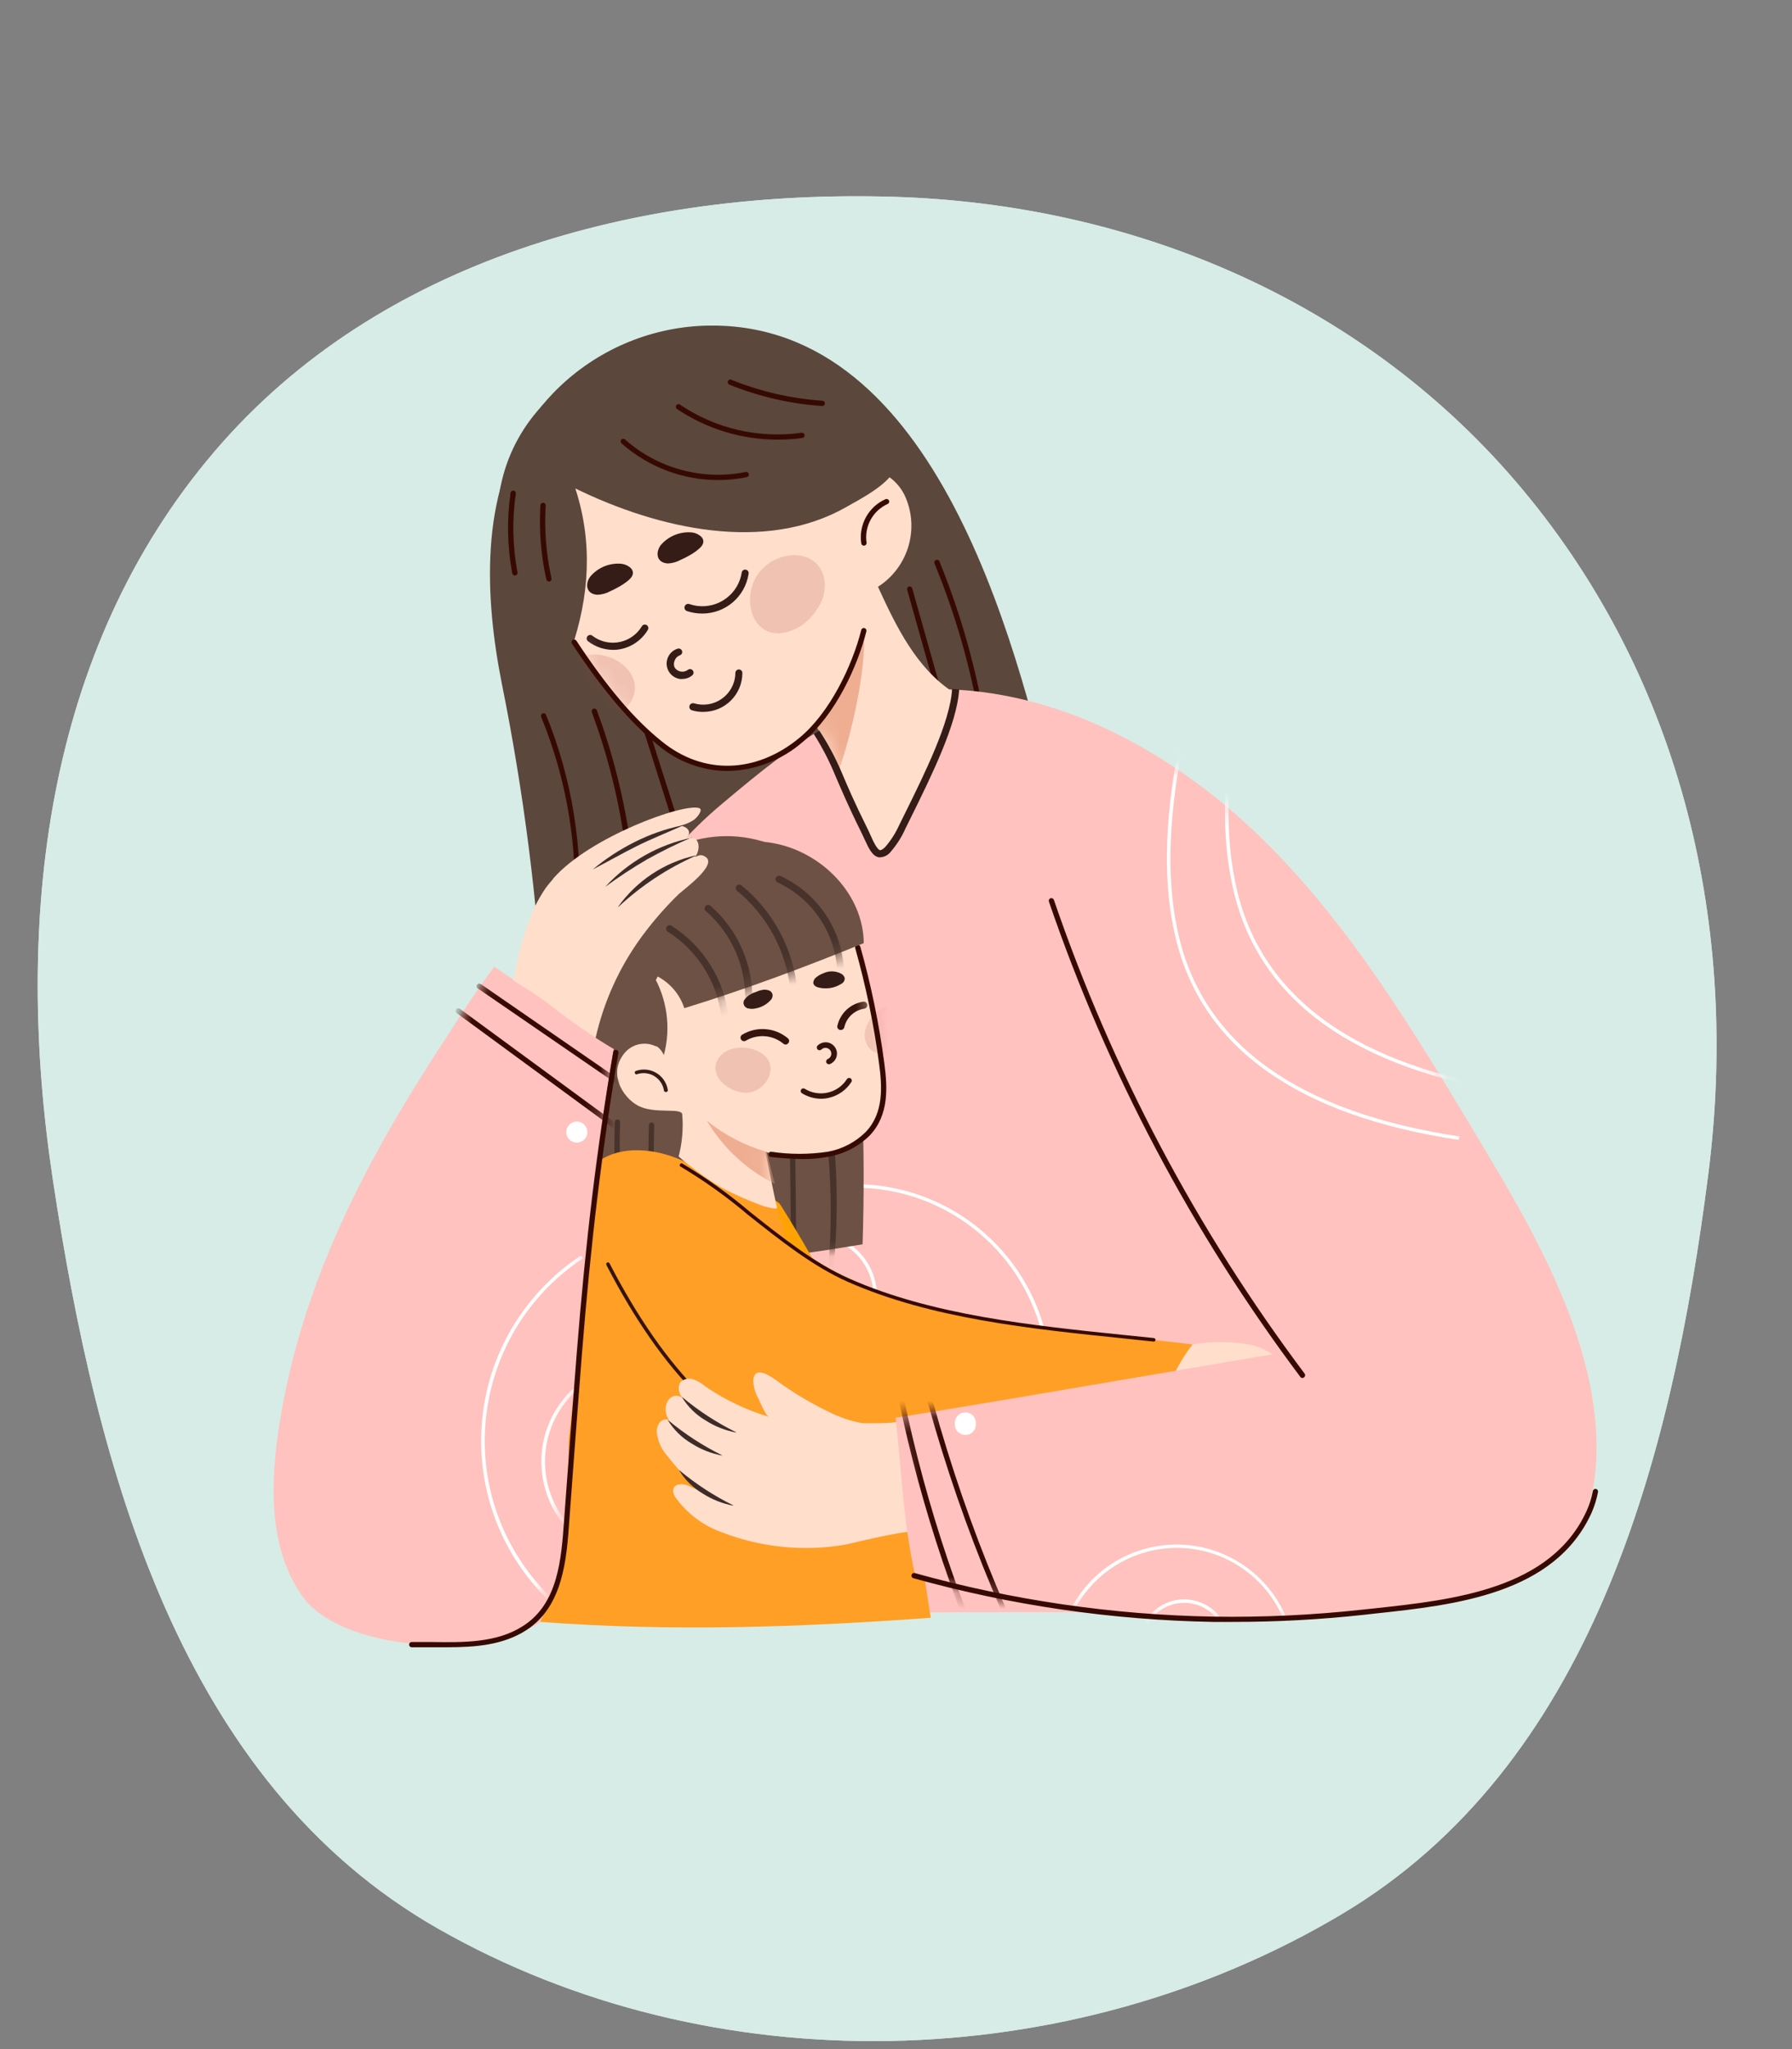 <svg width="112" height="128" viewBox="0 0 112 128" fill="none" xmlns="http://www.w3.org/2000/svg">
<rect x="0" y="0" width="112" height="128" fill="#808080" stroke="none"/>
<path fill-rule="evenodd" clip-rule="evenodd" d="M55.806 12.293C71.038 12.74 85.438 18.93 95.168 30.589C105.145 42.544 108.733 57.946 106.766 73.357C104.476 91.298 99.429 110.329 83.809 119.6C66.815 129.686 44.548 130.263 27.378 120.475C11.301 111.309 6.062 91.925 3.306 73.706C0.861 57.541 2.77 40.648 13.418 28.191C23.707 16.156 39.924 11.827 55.806 12.293Z" fill="#D7ECE6"/>
<path fill-rule="evenodd" clip-rule="evenodd" d="M55.806 12.293C71.038 12.74 85.438 18.93 95.168 30.589C105.145 42.544 108.733 57.946 106.766 73.357C104.476 91.298 99.429 110.329 83.809 119.6C66.815 129.686 44.548 130.263 27.378 120.475C11.301 111.309 6.062 91.925 3.306 73.706C0.861 57.541 2.77 40.648 13.418 28.191C23.707 16.156 39.924 11.827 55.806 12.293Z" fill="#D7ECE6"/>
<path d="M34.577 24.552C34.083 25.063 33.631 25.613 33.226 26.197C29.975 30.896 30.301 37.334 31.361 42.687C32.722 49.424 33.596 56.251 33.974 63.114C34.023 64.048 34.749 76.716 34.392 76.716C46.138 76.483 57.718 73.92 68.461 69.178C69.05 68.915 67.867 61.227 67.765 60.455C67.332 57.073 66.721 53.715 65.935 50.398C63.401 39.643 58.201 19.541 43.661 20.362C40.214 20.576 36.973 22.072 34.577 24.552V24.552Z" fill="#5B473C"/>
<mask id="mask0_2207_10126" style="mask-type:luminance" maskUnits="userSpaceOnUse" x="30" y="20" width="39" height="57">
<path d="M34.577 24.552C34.083 25.063 33.631 25.613 33.226 26.197C29.975 30.896 30.301 37.334 31.361 42.687C32.722 49.424 33.596 56.251 33.974 63.114C34.023 64.048 34.749 76.716 34.392 76.716C46.138 76.483 57.718 73.92 68.461 69.178C69.05 68.915 67.867 61.227 67.765 60.455C67.332 57.073 66.721 53.715 65.935 50.398C63.401 39.643 58.201 19.541 43.661 20.362C40.214 20.576 36.973 22.072 34.577 24.552V24.552Z" fill="white"/>
</mask>
<g mask="url(#mask0_2207_10126)">
<path d="M36.021 57.471C35.931 57.466 35.862 57.389 35.866 57.3C35.866 57.298 35.866 57.296 35.866 57.295C36.148 53.022 35.449 48.742 33.82 44.78C33.787 44.695 33.828 44.6 33.913 44.565C33.996 44.53 34.091 44.568 34.126 44.651C34.127 44.653 34.128 44.655 34.129 44.657C35.762 48.668 36.458 52.997 36.166 57.316C36.16 57.395 36.099 57.459 36.021 57.47V57.471Z" fill="#360A03"/>
<path d="M39.54 56.242C39.453 56.242 39.381 56.175 39.377 56.089C39.172 52.117 38.364 48.2 36.984 44.469C36.961 44.38 37.015 44.289 37.105 44.267C37.182 44.248 37.262 44.284 37.297 44.355C38.695 48.122 39.514 52.078 39.725 56.089C39.73 56.178 39.661 56.255 39.571 56.26L39.54 56.242H39.54Z" fill="#360A03"/>
<path d="M43.059 54.176C42.987 54.176 42.923 54.13 42.901 54.062L40.041 45.031C40.014 44.945 40.06 44.853 40.146 44.825C40.233 44.797 40.325 44.844 40.353 44.93L43.226 53.961C43.255 54.043 43.214 54.133 43.132 54.163C43.128 54.165 43.124 54.166 43.12 54.167L43.059 54.176Z" fill="#360A03"/>
<path d="M59.746 47.216C59.673 47.216 59.609 47.168 59.588 47.098L56.698 36.839C56.673 36.752 56.724 36.661 56.812 36.637C56.899 36.612 56.989 36.664 57.014 36.751L59.909 47.005C59.934 47.092 59.884 47.182 59.798 47.206C59.797 47.206 59.795 47.206 59.795 47.207L59.746 47.216Z" fill="#360A03"/>
<path d="M61.647 46.808C61.564 46.806 61.495 46.745 61.484 46.663C60.952 42.724 59.917 38.87 58.405 35.194C58.374 35.109 58.414 35.015 58.497 34.978C58.58 34.943 58.676 34.98 58.712 35.062C58.712 35.064 58.712 35.065 58.713 35.066C60.226 38.772 61.26 42.654 61.792 46.62C61.805 46.708 61.743 46.791 61.654 46.803C61.652 46.803 61.65 46.803 61.648 46.803V46.808H61.647Z" fill="#360A03"/>
</g>
<path d="M59.203 43.056C66.717 43.284 73.721 47.291 79.057 52.569C84.394 57.848 88.322 64.351 92.189 70.784C95.053 75.554 97.96 80.437 99.228 85.835C100.191 89.999 100.222 95.383 96.658 97.766C93.825 99.665 88.11 100.447 85.99 100.521C72.44 101.013 58.411 100.254 33.796 101.311C30.277 103.681 21.302 103.167 18.874 99.679C16.754 96.642 16.895 92.601 17.467 88.95C19.192 77.98 24.994 68.892 30.889 60.401C33.66 62.113 33.674 63.034 36.445 64.789C37.324 59.146 40.791 53.819 45.173 50.173C49.863 46.223 53.496 43.463 59.202 43.055L59.203 43.056Z" fill="#FFC2BE"/>
<mask id="mask1_2207_10126" style="mask-type:luminance" maskUnits="userSpaceOnUse" x="17" y="43" width="83" height="60">
<path d="M59.203 43.056C66.717 43.284 73.721 47.291 79.057 52.569C84.394 57.848 88.322 64.351 92.189 70.784C95.053 75.554 97.96 80.437 99.228 85.835C100.191 89.999 100.222 95.383 96.658 97.766C93.825 99.665 88.11 100.447 85.99 100.521C72.44 101.013 58.411 100.254 33.796 101.311C30.277 103.681 21.302 103.167 18.874 99.679C16.754 96.642 16.895 92.601 17.467 88.95C19.192 77.98 24.994 68.892 30.889 60.401C33.66 62.113 33.674 63.034 36.445 64.789C37.324 59.146 40.791 53.819 45.173 50.173C49.863 46.223 53.496 43.463 59.202 43.055L59.203 43.056Z" fill="white"/>
</mask>
<g mask="url(#mask1_2207_10126)">
<path d="M91.172 71.205C81.085 69.687 75.132 65.448 73.483 58.607C72.695 55.347 72.748 51.485 73.646 46.799L73.861 46.839C72.982 51.494 72.915 55.33 73.694 58.559C75.322 65.303 81.212 69.485 91.204 70.99L91.173 71.205H91.172Z" fill="white"/>
<path d="M94.805 68.322C84.718 66.8 78.765 62.561 77.116 55.724C76.328 52.464 76.381 48.598 77.278 43.912L77.494 43.956C76.615 48.606 76.548 52.442 77.327 55.671C78.955 62.416 84.845 66.597 94.836 68.103L94.806 68.322H94.805Z" fill="white"/>
<path d="M65.586 86.037C65.527 86.037 65.478 85.991 65.476 85.932C65.316 79.289 59.787 74.033 53.126 74.194C52.818 74.202 52.51 74.221 52.203 74.251C52.143 74.247 52.097 74.195 52.102 74.135C52.105 74.088 52.137 74.05 52.182 74.037C58.931 73.356 64.956 78.262 65.637 84.994C65.669 85.304 65.688 85.616 65.696 85.928C65.696 85.987 65.65 86.036 65.591 86.038H65.587L65.586 86.037Z" fill="white"/>
<path d="M54.597 81.829C54.537 81.817 54.498 81.761 54.509 81.701C54.928 79.699 53.642 77.737 51.634 77.318C50.913 77.168 50.163 77.235 49.48 77.51C49.427 77.534 49.364 77.51 49.34 77.457C49.34 77.455 49.34 77.455 49.339 77.453C49.313 77.401 49.335 77.338 49.387 77.312C49.39 77.311 49.393 77.309 49.396 77.309C51.409 76.495 53.702 77.463 54.518 79.471C54.811 80.192 54.883 80.983 54.724 81.745C54.713 81.802 54.658 81.84 54.6 81.829C54.599 81.829 54.597 81.829 54.596 81.829H54.597Z" fill="white"/>
</g>
<path d="M59.568 43.236C57.28 41.744 56.013 39.142 54.874 36.654C56.709 35.48 57.448 33.169 56.633 31.152C56.333 30.391 55.736 29.783 54.98 29.467C54.194 29.154 53.296 29.4 52.78 30.068C50.756 27.097 47.501 24.93 43.898 24.539C42.297 24.374 40.679 24.569 39.164 25.11C37.647 25.641 36.28 26.527 35.178 27.694C34.602 28.309 34.127 29.013 33.774 29.779C33.385 30.616 33.111 31.501 32.96 32.411C32.793 33.425 33.158 33.209 33.4 34.215C34.121 37.007 35.388 39.63 37.126 41.934C38.257 43.342 39.3 44.834 40.646 46.036C41.992 47.238 43.725 48.147 45.52 48.094C47.614 48.029 49.444 46.712 50.993 45.304C52.323 47.397 53.315 49.686 53.932 52.087C53.987 52.418 54.119 52.733 54.315 53.004C54.522 53.273 54.891 53.358 55.195 53.206C55.305 53.124 55.397 53.019 55.463 52.899C57.382 49.943 58.769 46.677 59.563 43.246L59.567 43.237L59.568 43.236Z" fill="#FFDECC"/>
<mask id="mask2_2207_10126" style="mask-type:luminance" maskUnits="userSpaceOnUse" x="32" y="24" width="28" height="30">
<path d="M59.568 43.236C57.28 41.744 56.013 39.142 54.874 36.654C56.709 35.48 57.448 33.169 56.633 31.152C56.333 30.391 55.736 29.783 54.98 29.467C54.194 29.154 53.296 29.4 52.78 30.068C50.756 27.097 47.501 24.93 43.898 24.539C42.297 24.374 40.679 24.569 39.164 25.11C37.647 25.641 36.28 26.527 35.178 27.694C34.602 28.309 34.127 29.013 33.774 29.779C33.385 30.616 33.111 31.501 32.96 32.411C32.793 33.425 33.158 33.209 33.4 34.215C34.121 37.007 35.388 39.63 37.126 41.934C38.257 43.342 39.3 44.834 40.646 46.036C41.992 47.238 43.725 48.147 45.52 48.094C47.614 48.029 49.444 46.712 50.993 45.304C52.323 47.397 53.315 49.686 53.932 52.087C53.987 52.418 54.119 52.733 54.315 53.004C54.522 53.273 54.891 53.358 55.195 53.206C55.305 53.124 55.397 53.019 55.463 52.899C57.382 49.943 58.769 46.677 59.563 43.246L59.567 43.237L59.568 43.236Z" fill="white"/>
</mask>
<g mask="url(#mask2_2207_10126)">
<path d="M50.998 45.307C52.402 43.568 53.419 41.552 53.986 39.392C54.162 41.881 53.193 45.975 52.367 48.309C51.857 47.317 51.5 46.303 50.999 45.307H50.998Z" fill="#EFAE92"/>
<g opacity="0.2">
<path d="M51.486 36.018C51.02 34.377 49.049 34.377 47.896 35.308C45.987 36.813 46.867 40.49 49.603 39.34C50.228 39.06 50.749 38.593 51.094 38.002C51.506 37.429 51.648 36.706 51.486 36.019L51.486 36.018Z" fill="#B2524B"/>
</g>
<g opacity="0.2">
<path d="M36.96 45.184C37.644 45.156 38.301 44.913 38.838 44.491C41.13 42.608 38.275 40.103 36.049 41.117C34.703 41.718 33.753 43.438 35.011 44.627C35.548 45.088 36.261 45.292 36.96 45.184H36.96Z" fill="#B2524B"/>
</g>
<path d="M43.884 38.326C43.562 38.326 43.244 38.274 42.938 38.173C42.817 38.132 42.751 38.002 42.791 37.881C42.831 37.759 42.962 37.694 43.084 37.734C44.384 38.182 45.801 37.493 46.251 36.197C46.299 36.057 46.335 35.914 46.357 35.768C46.375 35.648 46.487 35.565 46.607 35.583C46.725 35.601 46.806 35.711 46.789 35.827C46.789 35.83 46.789 35.831 46.788 35.833C46.578 37.269 45.34 38.332 43.884 38.326Z" fill="#351C17"/>
<path d="M38.332 40.594C37.758 40.594 37.202 40.405 36.748 40.055C36.654 39.979 36.639 39.842 36.713 39.748C36.786 39.654 36.921 39.636 37.016 39.708C37.018 39.71 37.019 39.711 37.022 39.713C37.944 40.42 39.267 40.248 39.976 39.327C40.021 39.269 40.062 39.209 40.101 39.147C40.149 39.036 40.279 38.984 40.39 39.033C40.501 39.081 40.553 39.21 40.504 39.321C40.496 39.339 40.486 39.355 40.474 39.371C40.096 39.992 39.471 40.422 38.754 40.556C38.615 40.583 38.473 40.596 38.331 40.595L38.332 40.594Z" fill="#351C17"/>
<path d="M42.673 42.411C42.609 42.418 42.544 42.418 42.48 42.411C41.948 42.322 41.589 41.82 41.678 41.289C41.739 40.927 41.999 40.629 42.352 40.52C42.468 40.486 42.592 40.55 42.629 40.665C42.665 40.778 42.603 40.898 42.489 40.935C42.487 40.935 42.486 40.936 42.483 40.936C42.335 40.993 42.219 41.111 42.167 41.261C42.102 41.4 42.102 41.56 42.167 41.7C42.338 41.964 42.693 42.039 42.957 41.867C42.966 41.861 42.976 41.855 42.984 41.849C43.077 41.77 43.216 41.781 43.294 41.873C43.373 41.965 43.362 42.103 43.27 42.182C43.104 42.325 42.892 42.406 42.672 42.41L42.673 42.411Z" fill="#351C17"/>
<path d="M43.937 44.47C43.705 44.471 43.473 44.438 43.251 44.373C43.129 44.339 43.058 44.213 43.093 44.092C43.127 43.971 43.252 43.9 43.374 43.934C44.438 44.251 45.558 43.649 45.877 42.588C45.931 42.408 45.959 42.221 45.961 42.033C45.964 41.914 46.061 41.818 46.182 41.818C46.301 41.821 46.397 41.918 46.397 42.038C46.397 43.381 45.306 44.469 43.96 44.469C43.953 44.469 43.945 44.469 43.938 44.469L43.937 44.47Z" fill="#351C17"/>
<path d="M43.831 33.53C43.663 33.376 43.451 33.281 43.224 33.258C42.491 33.198 41.774 33.493 41.297 34.052C40.954 34.513 41.025 35.153 41.737 35.197C42.015 35.186 42.285 35.111 42.529 34.978C42.725 34.891 42.915 34.794 43.101 34.688C43.307 34.575 43.5 34.442 43.678 34.289C44.034 33.995 44.017 33.723 43.831 33.53Z" fill="#351C17"/>
<path d="M39.428 35.487C39.259 35.334 39.044 35.238 38.817 35.215C38.087 35.156 37.373 35.452 36.898 36.009C36.551 36.47 36.626 37.111 37.338 37.154C37.617 37.143 37.889 37.068 38.134 36.935C38.328 36.848 38.517 36.752 38.702 36.645C38.907 36.53 39.102 36.396 39.283 36.246C39.63 35.952 39.613 35.693 39.428 35.487H39.428Z" fill="#351C17"/>
<path d="M53.993 34.087C53.912 34.085 53.843 34.027 53.83 33.946C53.655 32.79 54.274 31.66 55.344 31.182C55.427 31.147 55.524 31.184 55.564 31.265C55.601 31.347 55.564 31.443 55.482 31.48C55.482 31.48 55.481 31.48 55.48 31.48C54.548 31.9 54.009 32.888 54.16 33.897C54.174 33.986 54.113 34.068 54.024 34.081L53.993 34.085V34.087Z" fill="#360A03"/>
</g>
<path d="M52.89 31.674C47.835 34.552 41.179 33.061 35.957 30.511C37.062 33.89 36.837 37.26 35.693 40.603C32.475 38.406 30.752 34.604 31.224 30.744C31.848 26.919 34.566 23.764 38.262 22.573C41.324 21.652 44.645 21.893 47.681 22.717C50.537 23.494 53.95 24.784 55.745 27.255C57.303 29.405 54.425 30.8 52.89 31.673V31.674Z" fill="#5B473C"/>
<path d="M44.893 29.988C42.663 29.988 40.51 29.171 38.844 27.694C38.778 27.634 38.773 27.53 38.833 27.464C38.894 27.397 38.998 27.392 39.064 27.453C41.119 29.273 43.91 30.025 46.605 29.484C46.694 29.465 46.783 29.522 46.802 29.611C46.819 29.699 46.762 29.785 46.675 29.804C46.089 29.927 45.492 29.989 44.893 29.988Z" fill="#360A03"/>
<path d="M48.584 27.461C46.348 27.461 44.163 26.795 42.31 25.548C42.235 25.494 42.216 25.392 42.266 25.316C42.32 25.241 42.424 25.223 42.499 25.276C44.725 26.781 47.434 27.406 50.096 27.032C50.187 27.021 50.27 27.082 50.285 27.172C50.299 27.263 50.235 27.348 50.144 27.361C49.627 27.432 49.105 27.466 48.582 27.462L48.584 27.461Z" fill="#360A03"/>
<path d="M51.39 25.363C49.395 25.229 47.435 24.777 45.583 24.025C45.5 23.989 45.46 23.895 45.491 23.81C45.523 23.729 45.615 23.688 45.697 23.718C47.522 24.456 49.453 24.901 51.416 25.034C51.507 25.049 51.569 25.135 51.554 25.226C51.542 25.297 51.487 25.352 51.416 25.363H51.39Z" fill="#360A03"/>
<path d="M34.304 36.32C34.227 36.32 34.162 36.267 34.145 36.193C33.807 34.669 33.683 33.105 33.776 31.546C33.791 31.455 33.877 31.393 33.968 31.408C34.039 31.42 34.094 31.475 34.106 31.546C34.012 33.084 34.133 34.627 34.467 36.131C34.487 36.216 34.436 36.302 34.351 36.323C34.349 36.323 34.346 36.324 34.343 36.324L34.304 36.32V36.32Z" fill="#360A03"/>
<path d="M32.179 35.952C32.1 35.949 32.032 35.893 32.016 35.815C31.704 34.156 31.668 32.457 31.911 30.787C31.922 30.698 32.003 30.635 32.093 30.646C32.094 30.646 32.095 30.646 32.096 30.646C32.187 30.66 32.25 30.744 32.237 30.834C32.002 32.468 32.037 34.131 32.342 35.754C32.359 35.843 32.3 35.929 32.21 35.947L32.179 35.951L32.179 35.952Z" fill="#360A03"/>
<path d="M45.465 48.164C43.882 48.148 42.354 47.582 41.144 46.562C39.385 45.132 37.665 43.113 35.747 40.204C35.698 40.127 35.719 40.026 35.795 39.976C35.87 39.926 35.971 39.946 36.022 40.02C36.022 40.022 36.024 40.023 36.025 40.025C37.92 42.903 39.614 44.909 41.352 46.304C43.938 48.419 47.242 48.331 49.948 46.102C51.858 44.539 53.265 41.587 53.829 39.353C53.847 39.268 53.932 39.214 54.017 39.232C54.02 39.232 54.024 39.234 54.027 39.234C54.115 39.256 54.169 39.344 54.15 39.432C53.617 41.551 52.25 44.636 50.16 46.356C48.856 47.489 47.195 48.128 45.465 48.163L45.465 48.164Z" fill="#360A03"/>
<path d="M55.023 53.553H54.931C54.517 53.487 54.284 52.973 54.011 52.381C53.941 52.223 53.867 52.061 53.787 51.903C52.995 50.31 52.564 49.27 52.217 48.475C51.844 47.559 51.389 46.678 50.857 45.843L51.201 45.628C51.756 46.47 52.231 47.361 52.622 48.291C52.965 49.103 53.396 50.112 54.184 51.696C54.267 51.858 54.342 52.025 54.412 52.183C54.606 52.622 54.822 53.06 55.002 53.109C55.072 53.109 55.196 53.048 55.328 52.907C55.687 52.491 55.983 52.025 56.207 51.525L56.524 50.884C57.8 48.308 59.388 45.097 59.507 43.038L59.947 43.064C59.823 45.21 58.217 48.466 56.924 51.081L56.608 51.717C56.372 52.258 56.056 52.759 55.67 53.205C55.516 53.409 55.28 53.535 55.024 53.551L55.023 53.553Z" fill="#351C17"/>
<path d="M35.139 75.255C35.532 70.996 36.063 66.754 36.732 62.53C37.172 59.897 37.678 57.151 39.371 55.096C42.09 51.767 47 51.265 50.339 53.978C51.957 55.292 52.978 57.198 53.176 59.27C53.864 65.396 54.11 71.564 53.911 77.726C50.651 78.266 47.351 78.805 44.052 78.603C40.752 78.401 37.642 77.432 35.139 75.255L35.139 75.255Z" fill="#6D5144"/>
<mask id="mask3_2207_10126" style="mask-type:luminance" maskUnits="userSpaceOnUse" x="35" y="52" width="19" height="27">
<path d="M35.139 75.255C35.532 70.996 36.063 66.754 36.732 62.53C37.172 59.897 37.678 57.151 39.371 55.096C42.09 51.767 47 51.265 50.339 53.978C51.957 55.292 52.978 57.198 53.176 59.27C53.864 65.396 54.11 71.564 53.911 77.726C50.651 78.266 47.351 78.805 44.052 78.603C40.752 78.401 37.642 77.432 35.139 75.255L35.139 75.255Z" fill="white"/>
</mask>
<g mask="url(#mask3_2207_10126)">
<path d="M52.095 79.249L51.77 79.218C51.972 76.847 51.972 74.463 51.77 72.093L52.179 71.991C52.358 74.409 52.33 76.837 52.095 79.249Z" fill="#47332B"/>
<path d="M49.468 80.003L49.375 72.21L49.705 72.233L49.797 79.999L49.468 80.003Z" fill="#47332B"/>
<path d="M38.826 76.317C38.742 76.314 38.671 76.252 38.659 76.169C38.429 74.149 38.352 72.114 38.43 70.082C38.437 69.993 38.511 69.925 38.602 69.925C38.691 69.931 38.76 70.006 38.76 70.096C38.682 72.111 38.759 74.13 38.989 76.134C38.999 76.223 38.935 76.303 38.845 76.313C38.845 76.313 38.844 76.313 38.843 76.313L38.825 76.317H38.826Z" fill="#47332B"/>
<path d="M40.626 75.835C40.536 75.835 40.463 75.762 40.463 75.672C40.463 75.671 40.463 75.67 40.463 75.668L40.556 70.28C40.566 70.191 40.638 70.123 40.727 70.117C40.815 70.117 40.886 70.188 40.886 70.275C40.886 70.278 40.886 70.281 40.886 70.284L40.793 75.672C40.793 75.762 40.72 75.835 40.63 75.835C40.629 75.835 40.627 75.835 40.626 75.835Z" fill="#47332B"/>
</g>
<path d="M72.449 85.563C72.401 85.058 72.668 84.576 73.122 84.347C73.568 84.128 74.055 84.005 74.552 83.983C75.762 83.777 77 83.786 78.207 84.009C79.395 84.303 80.53 85.124 80.847 86.308C81.018 86.962 80.772 87.668 80.807 88.349C78.118 87.857 75.396 87.563 72.664 87.472C72.532 86.809 72.567 86.203 72.448 85.563H72.449Z" fill="#FFDECC"/>
<path d="M48.807 75.304C51.583 79.751 53.979 84.423 55.969 89.271C53.667 91.077 50.644 91.691 47.817 90.93C46.537 86.381 45.712 81.717 45.353 77.006C45.657 76.381 46.11 75.839 46.674 75.431C47.334 74.984 48.385 74.628 48.808 75.304H48.807Z" fill="#FFA204"/>
<path d="M42.064 72.483C44.224 73.707 46.929 75.032 48.566 75.44C50.765 83.378 53.374 91.163 55.165 99.206C50.048 97.775 44.721 95.998 39.701 94.273C38.417 87.433 38.192 80.596 38.504 73.65C39.595 73.137 40.95 72.991 42.064 72.483Z" fill="#FF9F25"/>
<path d="M36.226 73.979C37 72.346 38.602 71.609 40.718 71.921C42.534 72.189 44.154 73.211 45.557 74.387C46.961 75.563 48.06 77.143 49.652 78.056C52.996 79.974 56.339 81.567 60.897 82.281C65.455 82.996 69.568 83.392 74.535 83.984C72.986 85.963 72.824 87.665 71.596 89.859C66.611 91.176 62.402 91.926 57.294 91.242C57.294 94.752 57.294 95.599 58.173 101.057C49.916 101.654 42.036 101.935 33.762 101.312C35.776 97.043 35.522 93.168 35.522 88.49C35.522 83.813 35.214 80.03 35.773 75.599C35.836 75.039 35.989 74.492 36.226 73.98V73.979Z" fill="#FF9F25"/>
<path d="M57.827 92.738C55.35 92.762 52.887 92.378 50.537 91.601C45.46 89.846 41.443 85.866 37.898 79.016C37.872 78.962 37.893 78.896 37.947 78.867C38.001 78.841 38.067 78.862 38.096 78.916C41.616 85.709 45.574 89.675 50.608 91.391C55.359 93.015 60.995 92.901 67.36 91.053C68.627 90.684 69.92 90.246 71.196 89.736C71.252 89.713 71.317 89.739 71.34 89.795C71.34 89.796 71.341 89.797 71.342 89.798C71.363 89.855 71.333 89.918 71.276 89.939C69.992 90.439 68.698 90.882 67.423 91.256C64.311 92.2 61.08 92.699 57.828 92.738L57.827 92.738Z" fill="#35140E"/>
<path d="M53.55 59.318C54.61 61.912 54.94 64.69 55.173 67.564C55.45 70.947 52.375 73.211 47.822 71.952C48.046 72.86 48.341 74.528 48.566 75.436C48.605 75.607 47.686 75.334 47.642 75.317C46.773 74.997 45.925 74.622 45.103 74.194C44.15 73.625 43.251 72.972 42.415 72.241C42.639 71.383 42.715 70.493 42.639 69.609C42.6 69.205 41.13 69.551 40.101 69.17C39.071 68.789 37.901 67.143 39.036 65.778C39.602 65.095 40.617 64.998 41.303 65.563C41.493 65.72 41.645 65.918 41.746 66.143C40.681 65.401 40.351 63.8 40.558 62.518C40.82 61.237 41.52 60.086 42.538 59.262C43.955 58.102 45.572 57.209 47.311 56.629C48.516 56.191 50.1 55.778 51.327 56.339C52.555 56.901 53.069 58.134 53.549 59.319L53.55 59.318Z" fill="#FFDECC"/>
<mask id="mask4_2207_10126" style="mask-type:luminance" maskUnits="userSpaceOnUse" x="38" y="56" width="18" height="20">
<path d="M53.55 59.318C54.61 61.912 54.94 64.69 55.173 67.564C55.45 70.947 52.375 73.211 47.822 71.952C48.046 72.86 48.341 74.528 48.566 75.436C48.605 75.607 47.686 75.334 47.642 75.317C46.773 74.997 45.925 74.622 45.103 74.194C44.15 73.625 43.251 72.972 42.415 72.241C42.639 71.383 42.715 70.493 42.639 69.609C42.6 69.205 41.13 69.551 40.101 69.17C39.071 68.789 37.901 67.143 39.036 65.778C39.602 65.095 40.617 64.998 41.303 65.563C41.493 65.72 41.645 65.918 41.746 66.143C40.681 65.401 40.351 63.8 40.558 62.518C40.82 61.237 41.52 60.086 42.538 59.262C43.955 58.102 45.572 57.209 47.311 56.629C48.516 56.191 50.1 55.778 51.327 56.339C52.555 56.901 53.069 58.134 53.549 59.319L53.55 59.318Z" fill="white"/>
</mask>
<g mask="url(#mask4_2207_10126)">
<path d="M47.895 71.947C46.539 71.554 45.275 70.895 44.178 70.008C45.187 71.705 46.666 73.077 48.436 73.957C48.247 73.299 48.097 72.61 47.895 71.948L47.895 71.947Z" fill="#EFAE92"/>
<g opacity="0.2">
<path d="M48.098 66.409C47.702 65.294 45.538 65.053 44.878 66.154C44.218 67.256 45.71 68.349 46.734 68.256C47.322 68.191 47.827 67.813 48.054 67.269C48.171 66.996 48.186 66.692 48.098 66.409V66.409Z" fill="#B2524B"/>
</g>
<g opacity="0.2">
<path d="M56.36 62.781C55.242 62.382 53.681 63.899 54.121 65.107C54.561 66.314 56.365 65.874 56.923 65.01C57.259 64.511 57.291 63.868 57.007 63.338C56.864 63.082 56.634 62.885 56.36 62.781Z" fill="#B2524B"/>
</g>
<path d="M52.537 60.806C52.192 60.635 51.787 60.635 51.442 60.806C51.3 60.858 51.166 60.932 51.046 61.025C50.924 61.101 50.845 61.229 50.83 61.372C50.83 61.547 50.988 61.639 51.142 61.683C51.385 61.745 51.638 61.757 51.886 61.718C52.129 61.683 52.361 61.596 52.568 61.463C52.712 61.4 52.802 61.255 52.796 61.099C52.761 60.966 52.665 60.857 52.536 60.805L52.537 60.806Z" fill="#351C17"/>
<path d="M48.284 62.122C48.26 62.024 48.197 61.939 48.108 61.89C47.95 61.816 47.77 61.801 47.602 61.846C47.484 61.868 47.37 61.907 47.263 61.96C47.149 61.99 47.039 62.035 46.937 62.092C46.77 62.181 46.628 62.306 46.519 62.461C46.418 62.63 46.474 62.847 46.643 62.947C46.673 62.965 46.705 62.979 46.738 62.987C46.909 63.031 47.087 63.031 47.257 62.987C47.614 62.916 47.936 62.732 48.176 62.461C48.262 62.37 48.301 62.245 48.282 62.122H48.284Z" fill="#351C17"/>
<path d="M51.323 68.634C50.898 68.634 50.482 68.515 50.122 68.291C50.044 68.244 50.02 68.143 50.067 68.066C50.114 67.988 50.215 67.963 50.293 68.01C51.19 68.565 52.366 68.296 52.932 67.409C52.983 67.334 53.085 67.313 53.161 67.361C53.236 67.405 53.263 67.501 53.218 67.577C53.217 67.58 53.215 67.582 53.213 67.585C52.892 68.087 52.387 68.443 51.806 68.577C51.648 68.615 51.485 68.634 51.322 68.635L51.323 68.634Z" fill="#35140D"/>
<path d="M51.803 66.479C51.734 66.481 51.671 66.438 51.645 66.374C51.609 66.286 51.652 66.187 51.74 66.152C51.741 66.152 51.742 66.152 51.742 66.151C51.842 66.107 51.917 66.02 51.945 65.914C51.997 65.72 51.881 65.52 51.686 65.468C51.564 65.435 51.434 65.468 51.341 65.554C51.278 65.621 51.172 65.624 51.105 65.56C51.102 65.559 51.101 65.556 51.099 65.554C51.032 65.487 51.032 65.38 51.099 65.313C51.252 65.165 51.462 65.091 51.675 65.111C52.064 65.151 52.347 65.498 52.307 65.886C52.281 66.144 52.114 66.368 51.873 66.467C51.851 66.477 51.827 66.481 51.803 66.48L51.803 66.479Z" fill="#35140E"/>
<path d="M49.11 65.251C49.057 65.25 49.006 65.232 48.965 65.198C48.307 64.65 47.376 64.57 46.633 64.996C46.536 65.068 46.398 65.047 46.326 64.95C46.254 64.852 46.275 64.714 46.373 64.643C46.383 64.635 46.394 64.629 46.404 64.623C47.309 64.089 48.455 64.188 49.255 64.869C49.34 64.953 49.342 65.088 49.258 65.173C49.257 65.174 49.256 65.175 49.255 65.176C49.218 65.218 49.165 65.245 49.11 65.25V65.251Z" fill="#35140D"/>
<path d="M52.551 64.338H52.502C52.386 64.314 52.311 64.201 52.334 64.085C52.334 64.083 52.335 64.081 52.336 64.08C52.511 63.289 53.157 62.689 53.959 62.57C54.081 62.555 54.191 62.642 54.206 62.763C54.221 62.884 54.133 62.994 54.012 63.009C53.395 63.103 52.901 63.567 52.768 64.176C52.741 64.272 52.653 64.34 52.552 64.338H52.551Z" fill="#35140D"/>
<path d="M41.606 68.213C41.551 68.213 41.504 68.174 41.496 68.121C41.388 67.421 40.731 66.942 40.03 67.05C39.957 67.062 39.885 67.079 39.816 67.103C39.764 67.124 39.705 67.1 39.684 67.048C39.682 67.044 39.681 67.041 39.68 67.036C39.657 66.983 39.684 66.921 39.737 66.899C39.74 66.898 39.743 66.897 39.746 66.896C40.532 66.62 41.394 67.032 41.67 67.816C41.701 67.905 41.724 67.996 41.739 68.089C41.747 68.149 41.706 68.203 41.646 68.212H41.606L41.606 68.213Z" fill="#351C17"/>
</g>
<path d="M50.194 72.403C49.513 72.394 48.834 72.35 48.157 72.271C48.068 72.251 48.011 72.161 48.032 72.072C48.049 71.999 48.112 71.946 48.188 71.943C49.369 72.121 50.57 72.121 51.751 71.943C52.645 71.778 53.469 71.346 54.113 70.705C55.244 69.516 55.134 67.875 54.941 66.431C54.616 63.997 54.117 61.589 53.45 59.225C53.427 59.138 53.477 59.049 53.564 59.024C53.652 59.001 53.743 59.051 53.771 59.138C54.44 61.516 54.94 63.938 55.266 66.386C55.468 67.905 55.583 69.638 54.355 70.932C53.661 71.616 52.777 72.075 51.816 72.249C51.282 72.355 50.738 72.406 50.193 72.402L50.194 72.403Z" fill="#360A03"/>
<path d="M41.491 65.909C41.949 64.197 41.695 62.373 40.787 60.85C41.73 61.233 42.456 62.012 42.771 62.978C46.616 61.793 50.25 60.438 53.984 58.915C53.958 55.843 51.345 53.211 48.318 52.666C45.291 52.122 42.098 53.724 40.505 56.317C38.951 59.018 38.87 62.319 40.289 65.093C40.814 65.111 41.282 65.429 41.49 65.91L41.491 65.909Z" fill="#6D5144"/>
<mask id="mask5_2207_10126" style="mask-type:luminance" maskUnits="userSpaceOnUse" x="39" y="52" width="15" height="14">
<path d="M41.491 65.909C41.949 64.197 41.695 62.373 40.787 60.85C41.73 61.233 42.456 62.012 42.771 62.978C46.616 61.793 50.25 60.438 53.984 58.915C53.958 55.843 51.345 53.211 48.318 52.666C45.291 52.122 42.098 53.724 40.505 56.317C38.951 59.018 38.87 62.319 40.289 65.093C40.814 65.111 41.282 65.429 41.49 65.91L41.491 65.909Z" fill="white"/>
</mask>
<g mask="url(#mask5_2207_10126)">
<path d="M45.309 63.737C45.198 63.736 45.105 63.654 45.089 63.544C44.834 61.351 43.603 59.388 41.736 58.2C41.634 58.14 41.6 58.008 41.661 57.905C41.662 57.902 41.664 57.9 41.666 57.897C41.724 57.796 41.854 57.762 41.954 57.82C41.958 57.822 41.962 57.825 41.965 57.827C43.947 59.087 45.257 61.168 45.532 63.496C45.545 63.617 45.458 63.725 45.337 63.737C45.337 63.737 45.335 63.737 45.334 63.737H45.308H45.309Z" fill="#47332B"/>
<path d="M46.782 62.851C46.66 62.843 46.566 62.741 46.571 62.618C46.663 60.444 45.76 58.345 44.116 56.914C44.023 56.836 44.013 56.697 44.092 56.605C44.171 56.514 44.31 56.503 44.402 56.581C46.148 58.102 47.109 60.331 47.015 62.642C47.011 62.763 46.909 62.857 46.787 62.852C46.785 62.852 46.784 62.852 46.782 62.852L46.782 62.851Z" fill="#47332B"/>
<path d="M49.617 62.07C49.503 62.073 49.406 61.986 49.397 61.872C49.159 59.439 47.961 57.198 46.066 55.646C45.972 55.57 45.957 55.431 46.034 55.337C46.111 55.242 46.249 55.227 46.343 55.304C48.33 56.932 49.585 59.281 49.832 61.833C49.845 61.951 49.759 62.057 49.64 62.069C49.638 62.069 49.636 62.069 49.634 62.069H49.616L49.617 62.07Z" fill="#47332B"/>
<path d="M52.551 60.968C52.431 60.968 52.334 60.873 52.331 60.753C52.245 58.331 50.811 56.16 48.613 55.128C48.499 55.085 48.442 54.958 48.485 54.845C48.528 54.732 48.655 54.674 48.769 54.718C48.777 54.721 48.785 54.724 48.794 54.729C51.152 55.821 52.687 58.152 52.753 60.745C52.755 60.866 52.659 60.966 52.537 60.968H52.551Z" fill="#47332B"/>
</g>
<path d="M37.223 64.852C37.736 62.562 38.717 60.404 40.105 58.511C40.795 57.572 41.559 56.692 42.393 55.878C42.709 55.567 44.856 54.048 44.104 53.531C43.792 53.315 43.62 53.47 43.444 53.531C43.8 53.092 43.765 52.171 43.004 52.341C42.784 52.408 42.578 52.515 42.397 52.657C42.653 52.579 42.873 52.414 43.022 52.192C43.224 51.809 42.723 51.521 42.327 51.591C41.724 51.633 41.123 51.718 40.532 51.845C38.125 52.578 35.578 53.451 34.091 55.492C33.559 56.275 33.152 57.135 32.882 58.041C32.484 59.251 32.189 60.493 32.002 61.754L37.224 64.852H37.223Z" fill="#FFDECC"/>
<path d="M34.588 54.868C36.823 52.301 42.718 50.147 43.699 50.48C43.959 50.577 43.606 51.033 43.382 51.204C43.144 51.364 42.881 51.483 42.604 51.555C41.21 52.041 39.919 52.785 38.802 53.749C37.26 53.882 35.765 54.353 34.425 55.127C34.404 55.148 34.61 54.85 34.588 54.868V54.868Z" fill="#FFDECC"/>
<path d="M43.496 53.451C41.715 54.239 40.08 55.319 38.657 56.645C38.649 56.65 38.639 56.65 38.631 56.645C39.792 55.017 41.516 53.875 43.47 53.438L43.496 53.451Z" fill="#3D2C28"/>
<path d="M43.246 52.306C42.286 52.715 41.349 53.175 40.439 53.684C39.539 54.208 38.669 54.779 37.83 55.396C39.271 53.826 41.173 52.751 43.264 52.324L43.246 52.306Z" fill="#3D2C28"/>
<path d="M42.617 51.595C41.64 52.034 40.703 52.403 39.788 52.859C38.873 53.316 37.989 53.82 37.043 54.316C37.853 53.641 38.739 53.062 39.682 52.591C40.612 52.123 41.598 51.778 42.617 51.564V51.594V51.595Z" fill="#3D2C28"/>
<path d="M30.89 60.402C32.566 61.67 32.764 61.556 34.44 62.828C35.685 63.816 36.994 64.719 38.36 65.531C36.6 75.764 36.2 87.774 34.401 98.002C34.206 99.073 33.669 100.052 32.87 100.793C31.229 102.315 28.159 102.89 25.594 102.206C23.029 101.521 20.992 99.349 19.915 96.852C18.836 94.356 18.594 91.543 18.701 88.809C18.885 83.46 20.715 79.884 22.66 74.925C24.604 69.967 28.541 63.477 30.891 60.401L30.89 60.402Z" fill="#FFC2BE"/>
<mask id="mask6_2207_10126" style="mask-type:luminance" maskUnits="userSpaceOnUse" x="18" y="60" width="21" height="43">
<path d="M30.89 60.402C32.566 61.67 32.764 61.556 34.44 62.828C35.685 63.816 36.994 64.719 38.36 65.531C36.6 75.764 36.2 87.774 34.401 98.002C34.206 99.073 33.669 100.052 32.87 100.793C31.229 102.315 28.159 102.89 25.594 102.206C23.029 101.521 20.992 99.349 19.915 96.852C18.836 94.356 18.594 91.543 18.701 88.809C18.885 83.46 20.715 79.884 22.66 74.925C24.604 69.967 28.541 63.477 30.891 60.401L30.89 60.402Z" fill="white"/>
</mask>
<g mask="url(#mask6_2207_10126)">
<path d="M38.659 67.747C38.624 67.747 38.59 67.737 38.562 67.717L29.86 61.74C29.785 61.691 29.765 61.59 29.814 61.515C29.814 61.514 29.815 61.513 29.816 61.512C29.868 61.438 29.969 61.419 30.044 61.468L38.716 67.449C38.789 67.501 38.809 67.602 38.76 67.677C38.736 67.712 38.7 67.737 38.658 67.747H38.659Z" fill="#360A03"/>
<path d="M39.033 70.938C38.998 70.937 38.964 70.924 38.936 70.903L28.541 63.281C28.469 63.225 28.453 63.123 28.506 63.049C28.56 62.975 28.665 62.959 28.738 63.014L39.134 70.64C39.207 70.689 39.225 70.787 39.176 70.86C39.174 70.863 39.172 70.865 39.169 70.868C39.139 70.913 39.087 70.939 39.033 70.939L39.033 70.938Z" fill="#360A03"/>
<path d="M34.259 99.894C34.23 99.894 34.202 99.883 34.18 99.863C28.725 94.454 28.7 85.657 34.124 80.217C34.769 79.569 35.478 78.986 36.239 78.476C36.289 78.442 36.358 78.455 36.392 78.505C36.392 78.505 36.393 78.507 36.393 78.507C36.425 78.557 36.411 78.623 36.363 78.656C30.078 82.866 28.405 91.361 32.627 97.63C33.133 98.381 33.712 99.081 34.357 99.718C34.4 99.762 34.4 99.832 34.357 99.876C34.33 99.898 34.294 99.904 34.26 99.894H34.259Z" fill="white"/>
<path d="M36.344 96.248C36.323 96.256 36.299 96.256 36.279 96.248C33.541 94.15 33.027 90.234 35.131 87.504C35.325 87.252 35.538 87.016 35.769 86.796C35.813 86.754 35.883 86.754 35.927 86.796C35.969 86.838 35.969 86.907 35.927 86.949C33.518 89.245 33.431 93.053 35.732 95.455C35.944 95.676 36.172 95.881 36.415 96.068C36.455 96.111 36.455 96.178 36.415 96.222C36.396 96.239 36.371 96.248 36.345 96.248H36.344Z" fill="white"/>
</g>
<path d="M56.006 88.814C56.054 88.907 54.035 88.924 53.85 88.893C53.142 88.76 52.456 88.526 51.813 88.2C50.796 87.712 49.821 87.143 48.897 86.497C48.506 86.225 47.168 85.089 47.076 86.238C47.091 86.634 47.203 87.019 47.401 87.361C47.507 87.581 47.841 88.428 48.066 88.507C46.641 88.081 45.291 87.436 44.067 86.593C43.841 86.401 43.581 86.252 43.301 86.155C43.015 86.062 42.7 86.149 42.501 86.374C42.352 86.699 42.424 87.083 42.682 87.331C42.114 86.932 41.591 87.423 41.603 88.033C41.603 88.272 41.677 88.504 41.815 88.7C41.3 88.538 41.049 89.025 41.045 89.429C41.096 89.977 41.317 90.496 41.678 90.912C42.169 91.542 42.705 92.137 43.28 92.693C43.436 92.883 43.635 93.033 43.861 93.132C43.602 93.068 43.351 92.976 43.112 92.855C42.895 92.731 42.641 92.688 42.396 92.733C41.956 92.855 42.035 93.268 42.228 93.553C42.965 94.573 44.001 95.34 45.193 95.747C47.627 96.674 50.267 96.93 52.835 96.489C53.349 96.392 58.114 95.137 58.202 95.826C57.891 93.378 57.147 91.004 56.007 88.814H56.006Z" fill="#FFDECC"/>
<path d="M45.83 94.053C45.158 93.927 44.516 93.674 43.938 93.307C43.332 92.954 42.823 92.456 42.455 91.859V91.838C43.488 92.7 44.619 93.436 45.825 94.032L45.829 94.053H45.83Z" fill="#3D2C28"/>
<path d="M45.123 90.921C44.451 90.794 43.809 90.541 43.231 90.174C42.625 89.82 42.116 89.323 41.748 88.726V88.705C42.781 89.567 43.912 90.303 45.118 90.899L45.122 90.921H45.123Z" fill="#3D2C28"/>
<path d="M46.008 89.486C45.336 89.359 44.694 89.106 44.116 88.74C43.51 88.386 43.001 87.889 42.633 87.292V87.27C43.666 88.132 44.797 88.869 46.002 89.465L46.007 89.486H46.008Z" fill="#3D2C28"/>
<path d="M87.152 100.455C88.82 94.751 88.358 89.047 86.36 83.474C76.242 85.106 66.097 86.931 55.975 88.564C56.349 91.79 56.454 95.089 57.163 98.252C60.629 99.758 62.996 100.008 66.753 100.447C76.242 101.451 80.237 101.074 87.152 100.455Z" fill="#FFC2BE"/>
<mask id="mask7_2207_10126" style="mask-type:luminance" maskUnits="userSpaceOnUse" x="55" y="83" width="34" height="19">
<path d="M87.152 100.455C88.82 94.751 88.358 89.047 86.36 83.474C76.242 85.106 66.097 86.931 55.975 88.564C56.349 91.79 56.454 95.089 57.163 98.252C60.629 99.758 62.996 100.008 66.753 100.447C76.242 101.451 80.237 101.074 87.152 100.455Z" fill="white"/>
</mask>
<g mask="url(#mask7_2207_10126)">
<path d="M60.933 102.658C60.865 102.658 60.805 102.619 60.779 102.557C58.096 95.962 56.229 89.067 55.218 82.021C55.206 81.933 55.267 81.85 55.357 81.837C55.357 81.837 55.359 81.837 55.36 81.837C55.445 81.822 55.528 81.88 55.542 81.966C55.542 81.97 55.544 81.974 55.544 81.978C56.556 88.997 58.421 95.865 61.096 102.435C61.131 102.515 61.095 102.608 61.015 102.643C61.013 102.643 61.01 102.644 61.009 102.645L60.934 102.658H60.933Z" fill="#360A03"/>
<path d="M63.968 103.414C63.905 103.413 63.847 103.377 63.818 103.321C60.376 96.036 57.851 88.355 56.3 80.451C56.282 80.363 56.338 80.277 56.426 80.258C56.429 80.258 56.43 80.258 56.432 80.258C56.52 80.241 56.606 80.298 56.626 80.385C58.162 88.27 60.673 95.936 64.104 103.203C64.144 103.283 64.11 103.381 64.03 103.42C64.028 103.42 64.027 103.422 64.025 103.422C64.006 103.422 63.986 103.42 63.968 103.414Z" fill="#360A03"/>
<path d="M80.69 102.9C80.146 98.965 76.507 96.216 72.561 96.758C70.204 97.083 68.159 98.547 67.096 100.671L66.898 100.574C68.735 96.916 73.197 95.437 76.864 97.269C79.049 98.361 80.555 100.455 80.892 102.868L80.69 102.899V102.9Z" fill="white"/>
<path d="M76.617 102.685C76.597 101.251 75.415 100.104 73.977 100.123C72.736 100.14 71.679 101.029 71.452 102.247L71.236 102.207C71.523 100.677 72.999 99.67 74.531 99.956C75.852 100.202 76.816 101.342 76.836 102.682L76.616 102.686L76.617 102.685Z" fill="white"/>
</g>
<path d="M72.094 83.803L70.387 83.623C64.4 83.009 58.206 82.373 52.992 80.073C50.823 79.117 48.747 77.471 46.741 75.878C45.426 74.764 44.021 73.76 42.54 72.876C42.488 72.85 42.467 72.786 42.494 72.735C42.494 72.734 42.495 72.733 42.496 72.732C42.523 72.678 42.589 72.656 42.643 72.683C42.643 72.683 42.644 72.683 42.645 72.684C44.137 73.574 45.553 74.585 46.877 75.707C48.874 77.291 50.938 78.928 53.08 79.871C58.263 82.158 64.439 82.794 70.409 83.408L72.12 83.584C72.179 83.591 72.223 83.643 72.218 83.702C72.213 83.763 72.161 83.808 72.1 83.803C72.098 83.803 72.096 83.803 72.094 83.803Z" fill="#360A03"/>
<path d="M81.407 86.081C81.354 86.081 81.306 86.057 81.275 86.016C74.51 76.997 69.205 66.976 65.556 56.318C65.527 56.233 65.572 56.14 65.657 56.111C65.743 56.082 65.837 56.127 65.868 56.213C69.507 66.834 74.794 76.82 81.539 85.805C81.593 85.879 81.578 85.983 81.504 86.038C81.478 86.064 81.443 86.079 81.407 86.082V86.081Z" fill="#360A03"/>
<path d="M77.003 101.316H75.85C69.5 101.203 63.191 100.284 57.074 98.582C56.987 98.55 56.943 98.454 56.976 98.367C57.004 98.292 57.083 98.247 57.162 98.261C63.251 99.959 69.532 100.875 75.854 100.986C78.962 101.033 82.07 100.887 85.159 100.548L85.902 100.469C90.821 99.938 96.945 99.279 99.171 94.365C99.346 93.972 99.475 93.559 99.554 93.136C99.572 93.047 99.658 92.991 99.747 93.009C99.836 93.026 99.893 93.113 99.875 93.202C99.79 93.647 99.657 94.081 99.475 94.496C97.165 99.586 90.94 100.257 85.938 100.793L85.199 100.876C82.477 101.172 79.741 101.319 77.003 101.315V101.316Z" fill="#360A03"/>
<path d="M27.947 102.9H25.729C25.639 102.898 25.566 102.823 25.566 102.733C25.566 102.644 25.64 102.571 25.729 102.571H26.97C28.976 102.601 31.048 102.628 32.689 101.57C34.889 100.17 35.082 97.389 35.258 94.94L35.319 94.102C35.552 90.952 35.786 87.801 36.036 84.655C36.595 77.56 37.303 71.715 38.328 65.694C38.358 65.607 38.452 65.56 38.541 65.589C38.61 65.612 38.656 65.678 38.654 65.751C37.629 71.758 36.925 77.598 36.362 84.681C36.115 87.826 35.876 90.975 35.645 94.128L35.584 94.962C35.416 97.366 35.205 100.359 32.87 101.846C31.418 102.772 29.68 102.899 27.947 102.899V102.9Z" fill="#360A03"/>
<path d="M60.938 88.63C60.911 88.55 60.864 88.477 60.801 88.419C60.746 88.355 60.672 88.307 60.59 88.283C60.512 88.242 60.424 88.223 60.335 88.226L60.163 88.248C60.052 88.279 59.95 88.338 59.868 88.419L59.767 88.551C59.706 88.651 59.674 88.767 59.674 88.884V88.981C59.672 89.069 59.692 89.156 59.731 89.236C59.76 89.316 59.807 89.388 59.868 89.447C59.996 89.562 60.161 89.63 60.335 89.639L60.511 89.618C60.622 89.589 60.722 89.53 60.801 89.447L60.907 89.315C60.964 89.213 60.994 89.098 60.995 88.981V88.884C61.001 88.796 60.981 88.708 60.937 88.629L60.938 88.63Z" fill="white"/>
<path d="M36.051 70.06C35.686 70.06 35.391 70.355 35.391 70.718C35.391 71.082 35.686 71.376 36.051 71.376C36.415 71.376 36.711 71.082 36.711 70.718C36.711 70.355 36.415 70.06 36.051 70.06Z" fill="white"/>
</svg>
